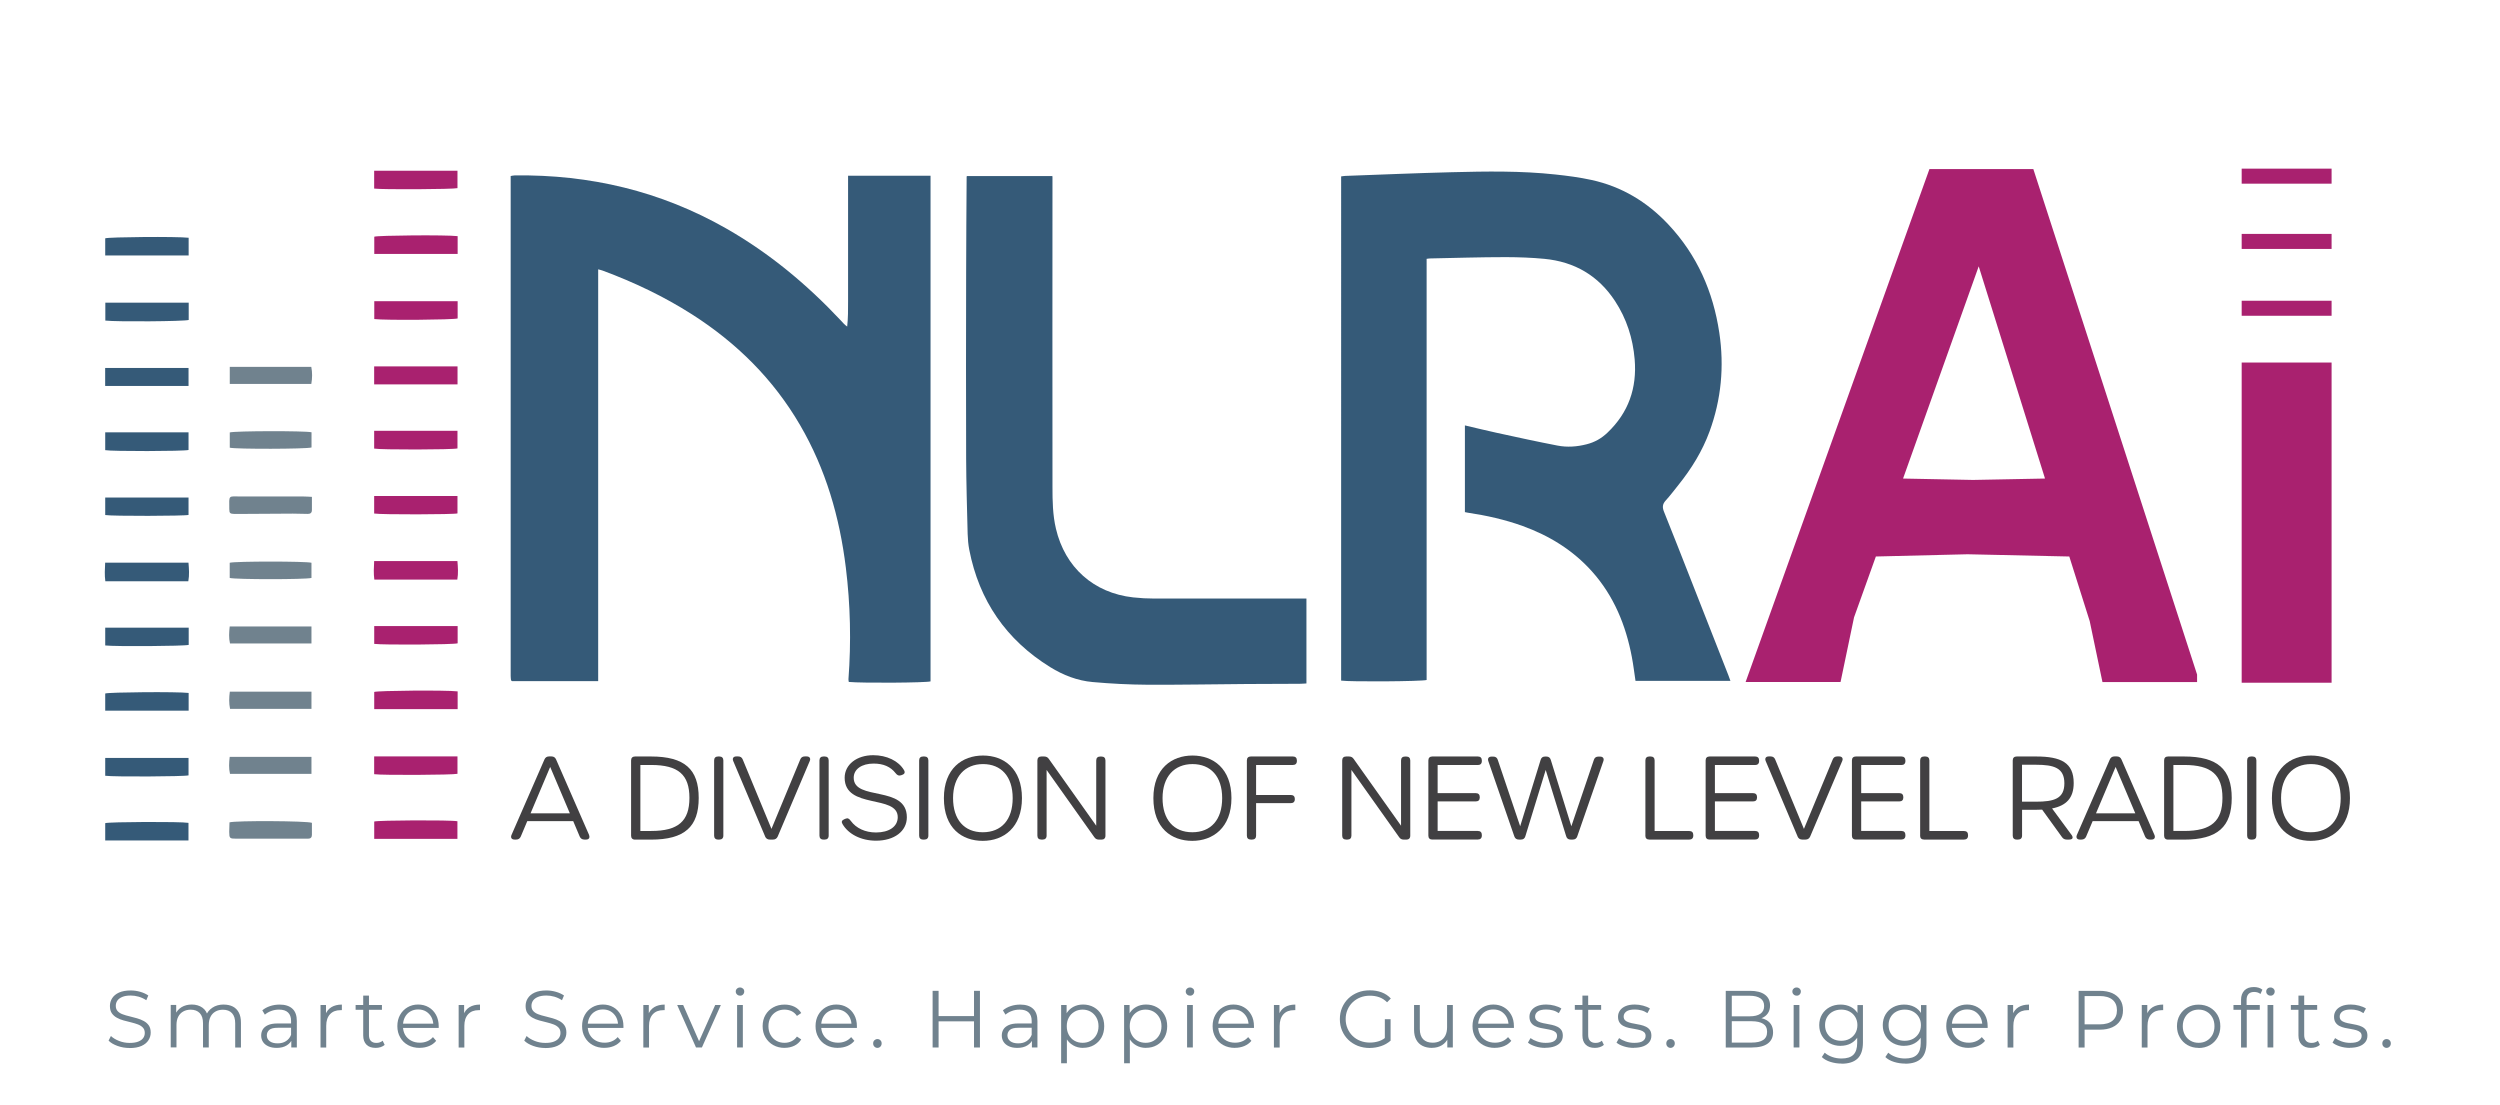 <?xml version="1.0" encoding="UTF-8"?>
<svg id="Layer_1" data-name="Layer 1" xmlns="http://www.w3.org/2000/svg" viewBox="0 0 447.4 197.67">
  <defs>
    <style>
      .cls-1 {
        stroke: #a9216f;
        stroke-miterlimit: 10;
        stroke-width: 2.3px;
      }

      .cls-1, .cls-2 {
        fill: #a9216f;
      }

      .cls-3 {
        fill: #70828e;
      }

      .cls-4 {
        fill: #414042;
      }

      .cls-5 {
        fill: #355a78;
      }
    </style>
  </defs>
  <path class="cls-2" d="M66.96,80.28v-3.19h14.91v3.16c-.9.24-13.77.26-14.91.03Z"/>
  <path class="cls-2" d="M81.84,103.73h-14.85c-.15-1.1-.09-2.17-.03-3.32h14.9c.09,1.09.18,2.19-.02,3.32Z"/>
  <path class="cls-2" d="M66.96,88.77h14.91v3.11c-.58.2-13.68.24-14.91.02v-3.13Z"/>
  <path class="cls-2" d="M66.97,150.12v-3.1c.69-.23,13.55-.3,14.89-.05v3.15h-14.89Z"/>
  <path class="cls-2" d="M81.9,112.04v3.09c-.83.24-13.23.31-14.93.1v-3.19h14.93Z"/>
  <path class="cls-2" d="M66.98,53.9h14.92v3.09c-.8.25-12.94.35-14.92.11v-3.2Z"/>
  <path class="cls-2" d="M66.96,138.56v-3.19h14.91v3.11c-.82.21-13.41.28-14.91.07Z"/>
  <path class="cls-2" d="M66.96,33.75v-3.19h14.91v3.11c-.81.21-13.38.28-14.91.08Z"/>
  <path class="cls-2" d="M81.9,123.74v3.17h-14.93v-3.08c.64-.24,12.83-.35,14.93-.1Z"/>
  <path class="cls-2" d="M66.96,65.57h14.92v3.22h-14.92v-3.22Z"/>
  <path class="cls-2" d="M81.9,42.27v3.17h-14.92v-3.08c.64-.24,12.82-.35,14.92-.1Z"/>
  <path class="cls-3" d="M55.74,126.86h-14.57c-.21-1.03-.18-2.02-.04-3.08h14.61v3.08Z"/>
  <path class="cls-3" d="M55.74,112.11v3.04h-14.58c-.23-.98-.17-1.97-.05-3.04h14.62Z"/>
  <path class="cls-3" d="M41.12,68.71v-3.05h14.59c.19,1,.19,1.99,0,3.05h-14.6Z"/>
  <path class="cls-3" d="M55.74,135.45v3.04h-14.58c-.23-.99-.18-1.98-.05-3.04h14.62Z"/>
  <path class="cls-3" d="M55.74,100.71v2.72c-1.08.29-13.59.29-14.63,0v-2.72c1.06-.28,13.58-.28,14.63,0Z"/>
  <path class="cls-3" d="M55.82,88.93c0,.88,0,1.61,0,2.34,0,.52-.29.71-.77.7-.88-.02-1.76-.05-2.64-.05-3.34.01-6.67.04-10.01.06-.15,0-.29.01-.44,0-.8-.04-.92-.12-.93-.88-.03-2.63-.19-2.24,2.08-2.25,3.7,0,7.41,0,11.11,0,.47,0,.93.04,1.6.07Z"/>
  <path class="cls-3" d="M55.75,77.36v2.72c-.97.29-13.47.32-14.63.04v-2.73c.94-.28,13.43-.31,14.63-.03Z"/>
  <path class="cls-3" d="M55.82,147.27c0,.68,0,1.41,0,2.14,0,.45-.23.68-.68.68-.26,0-.51,0-.77,0-4.03,0-8.07,0-12.1,0-1.16,0-1.24-.06-1.25-1.23,0-.58.03-1.15.05-1.69,1.18-.34,13.84-.27,14.74.08Z"/>
  <g>
    <path class="cls-5" d="M309.71,121.85h-17.02c-.22-1.43-.38-2.85-.65-4.25-1.08-5.72-3.22-10.96-7.16-15.36-3.41-3.8-7.62-6.38-12.39-8.11-3.19-1.15-6.47-1.88-9.82-2.38-.14-.02-.29-.05-.51-.1v-15.52c1.93.45,3.81.92,5.71,1.33,3.62.79,7.23,1.58,10.86,2.28,1.74.34,3.51.21,5.24-.24,1.42-.36,2.64-1.05,3.7-2.07,3.77-3.58,5.3-7.99,4.87-13.13-.32-3.76-1.44-7.26-3.51-10.42-2.99-4.55-7.23-7.04-12.66-7.56-4.58-.44-9.16-.3-13.74-.22-2.24.04-4.47.1-6.71.15-.17,0-.35.04-.61.07v75.37c-.84.26-13.66.35-15.3.11V31.57c.26-.03.51-.08.76-.09,6.34-.23,12.68-.5,19.03-.66,6.2-.16,12.4-.26,18.58.41,2.14.23,4.3.51,6.41.97,5.43,1.18,9.99,3.93,13.78,7.97,5.14,5.47,8.02,12.02,9.12,19.39.9,6.03.35,11.92-1.75,17.66-1.29,3.52-3.23,6.65-5.56,9.56-.76.94-1.48,1.92-2.3,2.81-.58.64-.6,1.22-.29,1.99,1.59,3.95,3.14,7.91,4.69,11.86,2.28,5.8,4.56,11.6,6.83,17.4.12.3.22.6.37,1.01Z"/>
    <path class="cls-5" d="M233.8,107.12v15.19c-.41.02-.79.06-1.18.06-3.19.02-6.38.02-9.57.04-5.91.04-11.81.16-17.72.13-3.26-.02-6.53-.19-9.78-.48-2.73-.24-5.28-1.23-7.62-2.68-7.87-4.88-12.7-11.89-14.47-20.99-.18-.93-.26-1.89-.29-2.84-.11-4.51-.25-9.02-.27-13.53-.04-11.01-.02-22.01,0-33.02,0-5.61.06-11.88.09-17.49,0-.18.04.3.06,0h15.21c.04.27.09-.24.09,0,0,18.3-.03,37.36,0,55.67,0,2.48.04,4.98.62,7.44,1.62,6.91,6.76,11.51,13.82,12.29,1.27.14,2.56.21,3.84.21,8.69.01,17.39,0,26.08,0h1.07Z"/>
    <path class="cls-5" d="M166.53,31.44v90.5c-.74.25-12.21.33-14.63.1-.02-.15-.07-.32-.06-.48.5-6.68.35-13.34-.47-19.99-1.11-9.01-3.58-17.59-8.18-25.48-4.78-8.22-11.35-14.72-19.33-19.82-5.03-3.21-10.39-5.76-15.97-7.83-.23-.09-.48-.14-.84-.24v73.69h-15.43s-.08-.07-.11-.09c-.02-.03-.06-.05-.06-.08-.03-.26-.06-.51-.06-.77,0-29.79,0-59.58,0-89.45.25-.04.48-.11.72-.11,13.45-.18,26.12,2.81,37.84,9.49,7.72,4.4,14.46,10.01,20.52,16.47.35.37.66.77,1.14,1.09.17-1.54.16-3.02.16-4.5,0-1.51,0-3.01,0-4.51v-17.98h14.76Z"/>
    <path class="cls-5" d="M33.77,112.32v3.09c-.83.23-13.23.31-14.94.1v-3.18h14.94Z"/>
    <path class="cls-5" d="M33.77,54.18v3.08c-.8.26-12.94.35-14.92.11v-3.2h14.92Z"/>
    <path class="cls-5" d="M33.76,124.01v3.17h-14.93v-3.07c.64-.24,12.83-.35,14.93-.1Z"/>
    <path class="cls-5" d="M33.76,42.55v3.17h-14.93v-3.07c.64-.24,12.82-.35,14.93-.1Z"/>
    <path class="cls-5" d="M33.73,100.7c.09,1.1.18,2.19-.03,3.32h-14.85c-.15-1.1-.09-2.17-.03-3.32h14.91Z"/>
    <path class="cls-5" d="M33.74,65.85v3.22h-14.92v-3.22h14.92Z"/>
    <path class="cls-5" d="M33.74,135.65v3.11c-.82.22-13.41.28-14.91.07v-3.19h14.91Z"/>
    <path class="cls-5" d="M33.74,89.05v3.1c-.58.2-13.68.24-14.91.02v-3.13h14.91Z"/>
    <path class="cls-5" d="M33.74,77.37v3.16c-.9.24-13.77.26-14.91.03v-3.19h14.91Z"/>
    <path class="cls-5" d="M33.73,147.26v3.15h-14.9v-3.1c.69-.24,13.55-.3,14.9-.05Z"/>
  </g>
  <g>
    <path class="cls-4" d="M105.41,149.42c.2.49-.01.83-.53.83h-.31c-.39,0-.67-.19-.83-.55l-1.16-2.75h-8.22l-1.16,2.75c-.15.36-.44.55-.83.55h-.28c-.53,0-.76-.34-.55-.83l5.89-13.5c.16-.37.44-.55.83-.55h.43c.39,0,.67.18.83.55l5.9,13.5h0ZM98.46,137.25l-3.51,8.3h7.03l-3.52-8.3Z"/>
    <path class="cls-4" d="M112.94,149.54v-13.45c0-.46.26-.71.71-.71h2.84c6.06,0,8.55,2.31,8.55,7.43s-2.49,7.45-8.55,7.45h-2.84c-.46,0-.71-.26-.71-.71ZM116.54,148.71c4.83,0,6.84-1.76,6.84-5.92s-2.01-5.89-6.85-5.89h-1.93v11.81h1.94Z"/>
    <path class="cls-4" d="M127.8,149.54v-13.45c0-.46.26-.71.71-.71h.23c.46,0,.71.26.71.71v13.45c0,.46-.26.71-.71.71h-.23c-.46,0-.71-.26-.71-.71Z"/>
    <path class="cls-4" d="M136.93,149.7l-5.71-13.5c-.2-.48.02-.83.55-.83h.33c.39,0,.67.17.82.55l5.14,12.42,5.15-12.42c.15-.38.42-.55.82-.55h.33c.53,0,.76.35.55.83l-5.73,13.5c-.16.36-.44.55-.83.55h-.6c-.39,0-.67-.19-.83-.55Z"/>
    <path class="cls-4" d="M146.65,149.54v-13.45c0-.46.26-.71.71-.71h.23c.46,0,.71.26.71.71v13.45c0,.46-.26.71-.71.71h-.23c-.46,0-.71-.26-.71-.71Z"/>
    <path class="cls-4" d="M156.78,150.45c-2.7,0-4.97-1.18-6.01-2.99-.24-.4-.12-.67.37-.87l.17-.07c.39-.16.63-.06.96.4.94,1.29,2.56,2.06,4.5,2.06,2.34,0,3.89-1.05,3.89-2.74,0-4.11-9.5-1.35-9.5-7.05,0-2.37,2.17-4.04,5.11-4.04,2.41,0,4.53,1.01,5.51,2.67.24.41.11.71-.34.86l-.22.07c-.37.11-.63.02-.95-.39-.89-1.14-2.17-1.71-3.93-1.71-2.11,0-3.56.99-3.56,2.54,0,4.23,9.51,1.26,9.51,7.07,0,2.51-2.26,4.19-5.5,4.19h0Z"/>
    <path class="cls-4" d="M164.49,149.54v-13.45c0-.46.26-.71.71-.71h.23c.46,0,.71.26.71.71v13.45c0,.46-.26.71-.71.71h-.23c-.46,0-.71-.26-.71-.71Z"/>
    <path class="cls-4" d="M168.92,142.83c0-5.3,3.3-7.62,7-7.62s6.97,2.32,6.97,7.62-3.31,7.65-7.01,7.65-6.96-2.24-6.96-7.65ZM175.88,148.94c3.33,0,5.35-2.23,5.35-6.11s-2.06-6.09-5.31-6.09-5.36,2.26-5.36,6.09,1.98,6.11,5.32,6.11h0Z"/>
    <path class="cls-4" d="M185.65,149.54v-13.45c0-.46.26-.71.71-.71h.48c.38,0,.66.13.87.45l8.47,11.94v-11.67c0-.46.26-.71.71-.71h.23c.46,0,.71.26.71.71v13.45c0,.46-.26.71-.71.71h-.42c-.38,0-.66-.13-.87-.45l-8.53-12.02v11.75c0,.46-.26.71-.71.71h-.23c-.46,0-.71-.25-.71-.71Z"/>
    <path class="cls-4" d="M206.41,142.83c0-5.3,3.3-7.62,7-7.62s6.97,2.32,6.97,7.62-3.31,7.65-7.01,7.65-6.96-2.24-6.96-7.65ZM213.37,148.94c3.33,0,5.35-2.23,5.35-6.11s-2.06-6.09-5.31-6.09-5.36,2.26-5.36,6.09,1.98,6.11,5.32,6.11h0Z"/>
    <path class="cls-4" d="M223.85,150.25c-.46,0-.71-.25-.71-.71v-13.45c0-.46.26-.71.71-.71h7.53c.46,0,.71.26.71.71v.1c0,.46-.26.71-.71.71h-6.59v5.37h6.22c.46,0,.71.26.71.69v.07c0,.45-.26.7-.71.7h-6.22v5.81c0,.46-.25.71-.71.71h-.23Z"/>
    <path class="cls-4" d="M240.2,149.54v-13.45c0-.46.26-.71.71-.71h.48c.38,0,.66.13.87.45l8.47,11.94v-11.67c0-.46.25-.71.71-.71h.23c.46,0,.71.26.71.71v13.45c0,.46-.26.71-.71.71h-.42c-.38,0-.66-.13-.87-.45l-8.53-12.02v11.75c0,.46-.25.71-.71.71h-.23c-.46,0-.71-.25-.71-.71Z"/>
    <path class="cls-4" d="M256.33,150.25c-.46,0-.71-.25-.71-.71v-13.45c0-.46.26-.71.71-.71h8.15c.46,0,.71.26.71.71v.11c0,.46-.26.71-.71.71h-7.2v5.03h6.83c.46,0,.71.26.71.71v.07c0,.46-.25.7-.71.7h-6.83v5.29h7.2c.46,0,.71.25.71.71v.11c0,.46-.26.71-.71.71h-8.15Z"/>
    <path class="cls-4" d="M271.82,150.25c-.41,0-.69-.19-.82-.58l-4.65-13.46c-.17-.48.07-.81.58-.81h.3c.41,0,.68.18.81.58l4.01,11.89,3.66-11.88c.12-.41.38-.6.8-.6h.22c.42,0,.68.2.8.6l3.68,11.88,4.03-11.89c.13-.4.4-.58.81-.58h.3c.51,0,.76.33.59.81l-4.67,13.46c-.13.4-.41.58-.82.58h-.37c-.42,0-.68-.2-.8-.6l-3.66-11.86-3.64,11.86c-.12.41-.38.6-.8.6h-.37,0Z"/>
    <path class="cls-4" d="M294.46,149.54v-13.45c0-.46.26-.71.71-.71h.23c.46,0,.71.26.71.71v12.63h6.21c.46,0,.71.25.71.71v.11c0,.46-.26.71-.71.71h-7.16c-.46,0-.71-.25-.71-.71Z"/>
    <path class="cls-4" d="M305.95,150.25c-.46,0-.71-.25-.71-.71v-13.45c0-.46.25-.71.71-.71h8.15c.46,0,.71.26.71.71v.11c0,.46-.26.71-.71.71h-7.2v5.03h6.83c.46,0,.71.26.71.71v.07c0,.46-.25.7-.71.7h-6.83v5.29h7.2c.46,0,.71.25.71.71v.11c0,.46-.26.71-.71.71h-8.15Z"/>
    <path class="cls-4" d="M321.7,149.7l-5.71-13.5c-.2-.48.02-.83.55-.83h.33c.39,0,.67.17.82.55l5.14,12.42,5.15-12.42c.15-.38.42-.55.82-.55h.33c.53,0,.76.35.55.83l-5.73,13.5c-.16.36-.44.55-.83.55h-.6c-.39,0-.67-.19-.83-.55Z"/>
    <path class="cls-4" d="M332.13,150.25c-.46,0-.71-.25-.71-.71v-13.45c0-.46.26-.71.71-.71h8.15c.46,0,.71.26.71.71v.11c0,.46-.26.71-.71.71h-7.2v5.03h6.83c.46,0,.71.26.71.71v.07c0,.46-.25.7-.71.7h-6.83v5.29h7.2c.46,0,.71.25.71.71v.11c0,.46-.26.71-.71.71h-8.15Z"/>
    <path class="cls-4" d="M343.63,149.54v-13.45c0-.46.26-.71.71-.71h.23c.46,0,.71.26.71.71v12.63h6.21c.46,0,.71.25.71.71v.11c0,.46-.26.71-.71.71h-7.16c-.46,0-.71-.25-.71-.71Z"/>
    <path class="cls-4" d="M370.71,149.38c.38.55.24.87-.45.87h-.4c-.38,0-.65-.15-.86-.46l-3.54-4.9c-.35.02-.72.03-1.1.03h-2.49v4.62c0,.46-.26.71-.71.71h-.25c-.46,0-.71-.26-.71-.71v-13.45c0-.46.26-.71.71-.71h3.47c4.46,0,6.73,1.11,6.73,4.75,0,2.7-1.34,4.05-3.87,4.55l3.46,4.7h0ZM369.44,140.18c0-2.76-1.85-3.32-5.09-3.32h-2.49v6.61h2.49c3.24,0,5.09-.53,5.09-3.29Z"/>
    <path class="cls-4" d="M385.02,150.25h-.31c-.39,0-.67-.19-.83-.55l-1.16-2.75h-8.22l-1.16,2.75c-.15.36-.44.55-.83.55h-.28c-.53,0-.76-.34-.55-.83l5.89-13.5c.16-.37.44-.55.83-.55h.43c.39,0,.67.18.83.55l5.9,13.5c.2.49-.01.83-.53.83ZM378.61,137.25l-3.51,8.3h7.03l-3.52-8.3Z"/>
    <path class="cls-4" d="M387.29,149.54v-13.45c0-.46.25-.71.71-.71h2.84c6.06,0,8.55,2.31,8.55,7.43s-2.49,7.45-8.55,7.45h-2.84c-.46,0-.71-.26-.71-.71ZM397.73,142.79c0-4.14-2.01-5.89-6.85-5.89h-1.93v11.81h1.94c4.83,0,6.84-1.76,6.84-5.92Z"/>
    <path class="cls-4" d="M402.15,149.54v-13.45c0-.46.25-.71.71-.71h.23c.46,0,.71.26.71.71v13.45c0,.46-.25.71-.71.71h-.23c-.46,0-.71-.26-.71-.71Z"/>
    <path class="cls-4" d="M406.58,142.83c0-5.3,3.3-7.62,7-7.62s6.97,2.32,6.97,7.62-3.31,7.65-7.01,7.65-6.96-2.24-6.96-7.65ZM418.89,142.83c0-3.8-2.06-6.09-5.31-6.09s-5.36,2.26-5.36,6.09,1.98,6.11,5.32,6.11,5.35-2.23,5.35-6.11Z"/>
  </g>
  <g>
    <path class="cls-3" d="M23.2,187.55c-.75,0-1.48-.12-2.17-.37s-1.22-.56-1.6-.95l.42-.83c.36.35.84.64,1.44.88.6.24,1.24.36,1.9.36s1.16-.08,1.56-.24c.4-.16.69-.37.88-.64s.28-.57.28-.9c0-.4-.11-.71-.34-.96-.23-.24-.52-.43-.89-.57-.37-.14-.77-.26-1.22-.37-.44-.11-.89-.22-1.33-.34-.44-.12-.85-.28-1.22-.49-.37-.2-.67-.47-.9-.8-.23-.33-.34-.77-.34-1.31,0-.5.13-.96.4-1.38s.67-.76,1.22-1.01,1.25-.38,2.11-.38c.57,0,1.13.08,1.69.24.56.16,1.04.38,1.45.66l-.36.85c-.43-.29-.9-.5-1.38-.64-.49-.14-.96-.2-1.41-.2-.61,0-1.11.08-1.51.25-.4.17-.69.38-.88.66-.19.28-.28.59-.28.93,0,.4.11.71.34.96.23.24.53.43.9.56.37.14.78.26,1.22.36.44.11.89.22,1.33.35.44.12.84.29,1.22.49.37.2.67.46.9.79.23.33.34.76.34,1.29,0,.49-.14.95-.41,1.37-.27.42-.68.76-1.24,1.01s-1.27.38-2.14.38Z"/>
    <path class="cls-3" d="M40.05,179.78c.62,0,1.16.12,1.62.35.46.24.82.6,1.07,1.08.26.48.38,1.09.38,1.83v4.42h-1.03v-4.32c0-.8-.19-1.41-.57-1.82s-.92-.62-1.62-.62c-.52,0-.97.11-1.35.33-.38.22-.68.53-.88.94-.21.41-.31.91-.31,1.48v4h-1.03v-4.32c0-.8-.19-1.41-.58-1.82s-.93-.62-1.62-.62c-.51,0-.96.11-1.35.33-.39.22-.68.53-.89.94-.21.41-.31.91-.31,1.48v4h-1.03v-7.6h.98v2.06l-.16-.36c.23-.55.61-.98,1.12-1.3.52-.31,1.13-.47,1.83-.47.74,0,1.38.19,1.9.56.52.37.86.93,1.01,1.67l-.41-.16c.22-.62.62-1.12,1.18-1.5s1.24-.57,2.04-.57Z"/>
    <path class="cls-3" d="M49.51,187.53c-.57,0-1.06-.09-1.48-.28-.42-.19-.74-.45-.96-.78-.22-.33-.33-.72-.33-1.15,0-.4.09-.76.28-1.08s.5-.58.93-.78,1.01-.3,1.73-.3h2.62v.77h-2.59c-.73,0-1.24.13-1.53.39-.28.26-.43.58-.43.97,0,.43.17.78.51,1.04s.81.39,1.42.39,1.08-.13,1.5-.4c.42-.27.73-.65.92-1.15l.23.71c-.19.5-.53.9-1.01,1.2-.48.3-1.08.45-1.8.45ZM52.13,187.46v-1.68l-.04-.28v-2.81c0-.65-.18-1.14-.54-1.49-.36-.35-.9-.52-1.62-.52-.49,0-.96.08-1.4.25-.44.16-.82.38-1.13.65l-.46-.77c.39-.33.85-.58,1.39-.76.54-.18,1.11-.27,1.71-.27.98,0,1.75.24,2.28.73.54.49.8,1.23.8,2.22v4.72h-.98Z"/>
    <path class="cls-3" d="M57.36,187.46v-7.6h.98v2.07l-.1-.36c.21-.58.57-1.02,1.07-1.33.5-.3,1.12-.46,1.87-.46v1s-.08,0-.12,0c-.04,0-.08,0-.12,0-.8,0-1.43.24-1.88.73-.45.49-.68,1.18-.68,2.08v3.88h-1.03Z"/>
    <path class="cls-3" d="M63.64,180.71v-.85h4.71v.85h-4.71ZM67.23,187.53c-.71,0-1.27-.19-1.65-.58s-.58-.93-.58-1.64v-7.14h1.03v7.08c0,.44.11.79.34,1.03.23.24.55.36.98.36.45,0,.83-.13,1.13-.39l.36.74c-.2.18-.45.32-.73.41-.29.09-.58.13-.88.13Z"/>
    <path class="cls-3" d="M75.11,187.53c-.79,0-1.49-.17-2.09-.5-.6-.33-1.07-.79-1.4-1.38-.34-.58-.51-1.25-.51-2.01s.16-1.42.48-2c.32-.58.77-1.04,1.33-1.37s1.2-.5,1.9-.5,1.35.16,1.9.49c.56.32.99.78,1.31,1.36.32.58.48,1.26.48,2.02,0,.05,0,.1,0,.15,0,.05,0,.11,0,.17h-6.62v-.77h6.07l-.41.3c0-.55-.12-1.04-.35-1.47-.24-.43-.56-.76-.96-1.01-.41-.24-.87-.36-1.4-.36s-.99.12-1.4.36c-.42.24-.74.58-.97,1.01-.23.43-.35.93-.35,1.49v.16c0,.58.13,1.09.38,1.53.26.44.61.78,1.07,1.03.46.25.98.37,1.57.37.46,0,.9-.08,1.3-.25.4-.16.75-.42,1.04-.75l.58.67c-.34.41-.76.71-1.27.93-.51.21-1.06.32-1.67.32Z"/>
    <path class="cls-3" d="M82.08,187.46v-7.6h.98v2.07l-.1-.36c.21-.58.57-1.02,1.07-1.33.5-.3,1.12-.46,1.87-.46v1s-.08,0-.12,0c-.04,0-.08,0-.12,0-.8,0-1.43.24-1.88.73-.45.49-.68,1.18-.68,2.08v3.88h-1.03Z"/>
    <path class="cls-3" d="M97.59,187.55c-.75,0-1.48-.12-2.17-.37s-1.22-.56-1.6-.95l.42-.83c.36.35.84.64,1.44.88.6.24,1.24.36,1.9.36s1.16-.08,1.56-.24c.4-.16.69-.37.88-.64s.28-.57.28-.9c0-.4-.11-.71-.34-.96-.23-.24-.52-.43-.89-.57-.37-.14-.77-.26-1.22-.37-.44-.11-.89-.22-1.33-.34-.44-.12-.85-.28-1.22-.49-.37-.2-.67-.47-.9-.8-.23-.33-.34-.77-.34-1.31,0-.5.13-.96.4-1.38s.67-.76,1.22-1.01,1.25-.38,2.11-.38c.57,0,1.13.08,1.69.24.56.16,1.04.38,1.45.66l-.36.85c-.43-.29-.9-.5-1.38-.64-.49-.14-.96-.2-1.41-.2-.61,0-1.11.08-1.51.25-.4.17-.69.38-.88.66-.19.28-.28.59-.28.93,0,.4.11.71.34.96.23.24.53.43.9.56.37.14.78.26,1.22.36.44.11.89.22,1.33.35.44.12.84.29,1.22.49.37.2.67.46.9.79.23.33.34.76.34,1.29,0,.49-.14.95-.41,1.37-.27.42-.68.76-1.24,1.01s-1.27.38-2.14.38Z"/>
    <path class="cls-3" d="M108.17,187.53c-.79,0-1.49-.17-2.09-.5-.6-.33-1.07-.79-1.4-1.38-.34-.58-.51-1.25-.51-2.01s.16-1.42.48-2c.32-.58.77-1.04,1.33-1.37s1.2-.5,1.9-.5,1.35.16,1.9.49c.56.32.99.78,1.31,1.36.32.58.48,1.26.48,2.02,0,.05,0,.1,0,.15,0,.05,0,.11,0,.17h-6.62v-.77h6.07l-.41.3c0-.55-.12-1.04-.35-1.47-.24-.43-.56-.76-.96-1.01-.41-.24-.87-.36-1.4-.36s-.99.12-1.4.36c-.42.24-.74.58-.97,1.01-.23.43-.35.93-.35,1.49v.16c0,.58.13,1.09.38,1.53.26.44.61.78,1.07,1.03.46.25.98.37,1.57.37.46,0,.9-.08,1.3-.25.4-.16.75-.42,1.04-.75l.58.67c-.34.41-.76.71-1.27.93-.51.21-1.06.32-1.67.32Z"/>
    <path class="cls-3" d="M115.13,187.46v-7.6h.98v2.07l-.1-.36c.21-.58.57-1.02,1.07-1.33.5-.3,1.12-.46,1.87-.46v1s-.08,0-.12,0c-.04,0-.08,0-.12,0-.8,0-1.43.24-1.88.73-.45.49-.68,1.18-.68,2.08v3.88h-1.03Z"/>
    <path class="cls-3" d="M124.56,187.46l-3.37-7.6h1.07l3.1,7.05h-.51l3.14-7.05h1.01l-3.39,7.6h-1.06Z"/>
    <path class="cls-3" d="M132.43,178.18c-.21,0-.39-.07-.54-.22-.15-.14-.22-.32-.22-.52s.07-.37.22-.51.32-.21.54-.21.39.07.54.2c.15.14.22.3.22.51s-.07.39-.21.54c-.14.15-.32.22-.54.22ZM131.91,187.46v-7.6h1.03v7.6h-1.03Z"/>
    <path class="cls-3" d="M140.41,187.53c-.75,0-1.43-.17-2.02-.5-.59-.33-1.06-.79-1.4-1.38-.34-.58-.51-1.25-.51-2.01s.17-1.43.51-2.01c.34-.58.8-1.03,1.4-1.36.59-.33,1.27-.49,2.02-.49.65,0,1.23.13,1.75.38s.93.63,1.23,1.13l-.77.52c-.26-.39-.58-.67-.97-.86-.39-.18-.81-.27-1.26-.27-.54,0-1.03.12-1.46.37s-.78.59-1.03,1.04c-.25.44-.38.97-.38,1.56s.13,1.12.38,1.56c.25.44.59.79,1.03,1.04.43.25.92.37,1.46.37.45,0,.87-.09,1.26-.28s.71-.46.97-.84l.77.52c-.3.49-.71.87-1.23,1.12s-1.11.38-1.75.38Z"/>
    <path class="cls-3" d="M149.95,187.53c-.79,0-1.49-.17-2.09-.5-.6-.33-1.07-.79-1.4-1.38-.34-.58-.51-1.25-.51-2.01s.16-1.42.48-2c.32-.58.77-1.04,1.33-1.37s1.2-.5,1.9-.5,1.35.16,1.9.49c.56.32.99.78,1.31,1.36.32.58.48,1.26.48,2.02,0,.05,0,.1,0,.15,0,.05,0,.11,0,.17h-6.62v-.77h6.07l-.41.3c0-.55-.12-1.04-.35-1.47-.24-.43-.56-.76-.96-1.01-.41-.24-.87-.36-1.4-.36s-.99.12-1.4.36c-.42.24-.74.58-.97,1.01-.23.43-.35.93-.35,1.49v.16c0,.58.13,1.09.38,1.53.26.44.61.78,1.07,1.03.46.25.98.37,1.57.37.46,0,.9-.08,1.3-.25.4-.16.75-.42,1.04-.75l.58.67c-.34.41-.76.71-1.27.93-.51.21-1.06.32-1.67.32Z"/>
    <path class="cls-3" d="M157.02,187.53c-.21,0-.39-.08-.54-.23-.15-.15-.22-.34-.22-.57s.07-.42.22-.56c.15-.14.33-.22.54-.22s.39.07.54.22c.15.14.22.33.22.56s-.08.41-.22.57c-.15.15-.33.23-.54.23Z"/>
    <path class="cls-3" d="M167.97,187.46h-1.07v-10.14h1.07v10.14ZM174.42,182.78h-6.56v-.94h6.56v.94ZM174.31,177.32h1.06v10.14h-1.06v-10.14Z"/>
    <path class="cls-3" d="M182.05,187.53c-.57,0-1.06-.09-1.48-.28-.42-.19-.74-.45-.96-.78-.22-.33-.33-.72-.33-1.15,0-.4.09-.76.28-1.08s.5-.58.93-.78,1.01-.3,1.73-.3h2.62v.77h-2.59c-.73,0-1.24.13-1.53.39-.28.26-.43.58-.43.97,0,.43.17.78.51,1.04s.81.39,1.42.39,1.08-.13,1.5-.4c.42-.27.73-.65.92-1.15l.23.71c-.19.5-.53.9-1.01,1.2-.48.3-1.08.45-1.8.45ZM184.67,187.46v-1.68l-.04-.28v-2.81c0-.65-.18-1.14-.54-1.49-.36-.35-.9-.52-1.62-.52-.49,0-.96.08-1.4.25-.44.16-.82.38-1.13.65l-.46-.77c.39-.33.85-.58,1.39-.76.54-.18,1.11-.27,1.71-.27.98,0,1.75.24,2.28.73.54.49.8,1.23.8,2.22v4.72h-.98Z"/>
    <path class="cls-3" d="M189.9,190.27v-10.41h.98v2.29l-.1,1.52.15,1.54v5.07h-1.03ZM193.82,187.53c-.66,0-1.25-.15-1.78-.46-.53-.3-.95-.74-1.27-1.32-.31-.57-.47-1.28-.47-2.11s.15-1.53.46-2.11c.31-.57.73-1.01,1.26-1.31.53-.3,1.13-.45,1.8-.45.72,0,1.37.16,1.95.49.57.32,1.03.78,1.35,1.36.33.58.49,1.26.49,2.02s-.16,1.45-.49,2.03c-.33.58-.78,1.03-1.35,1.36-.57.33-1.22.49-1.95.49ZM193.75,186.62c.54,0,1.02-.12,1.45-.37.42-.25.76-.59,1.01-1.04.25-.45.38-.97.38-1.56s-.13-1.11-.38-1.55c-.25-.44-.59-.79-1.01-1.04-.43-.25-.91-.38-1.45-.38s-1.03.12-1.46.38c-.43.25-.77.6-1.01,1.04-.25.44-.37.96-.37,1.55s.12,1.11.37,1.56c.25.45.58.8,1.01,1.04.43.25.92.37,1.46.37Z"/>
    <path class="cls-3" d="M201.17,190.27v-10.41h.98v2.29l-.1,1.52.15,1.54v5.07h-1.03ZM205.09,187.53c-.66,0-1.25-.15-1.78-.46-.53-.3-.95-.74-1.27-1.32-.31-.57-.47-1.28-.47-2.11s.15-1.53.46-2.11c.31-.57.73-1.01,1.26-1.31.53-.3,1.13-.45,1.8-.45.72,0,1.37.16,1.95.49.57.32,1.03.78,1.35,1.36.33.58.49,1.26.49,2.02s-.16,1.45-.49,2.03c-.33.58-.78,1.03-1.35,1.36-.57.33-1.22.49-1.95.49ZM205.02,186.62c.54,0,1.02-.12,1.45-.37.42-.25.76-.59,1.01-1.04.25-.45.38-.97.38-1.56s-.13-1.11-.38-1.55c-.25-.44-.59-.79-1.01-1.04-.43-.25-.91-.38-1.45-.38s-1.03.12-1.46.38c-.43.25-.77.6-1.01,1.04-.25.44-.37.96-.37,1.55s.12,1.11.37,1.56c.25.45.58.8,1.01,1.04.43.25.92.37,1.46.37Z"/>
    <path class="cls-3" d="M212.96,178.18c-.21,0-.39-.07-.54-.22-.15-.14-.22-.32-.22-.52s.07-.37.22-.51.32-.21.54-.21.39.07.54.2c.15.14.22.3.22.51s-.07.39-.21.54c-.14.15-.32.22-.54.22ZM212.44,187.46v-7.6h1.03v7.6h-1.03Z"/>
    <path class="cls-3" d="M221.01,187.53c-.79,0-1.49-.17-2.09-.5-.6-.33-1.07-.79-1.4-1.38-.34-.58-.51-1.25-.51-2.01s.16-1.42.48-2c.32-.58.77-1.04,1.33-1.37.56-.33,1.2-.5,1.9-.5s1.35.16,1.9.49c.56.32.99.78,1.31,1.36.32.58.48,1.26.48,2.02,0,.05,0,.1,0,.15,0,.05,0,.11,0,.17h-6.62v-.77h6.07l-.41.3c0-.55-.12-1.04-.35-1.47-.24-.43-.56-.76-.96-1.01s-.87-.36-1.41-.36-.99.12-1.4.36c-.42.24-.74.58-.97,1.01s-.35.93-.35,1.49v.16c0,.58.13,1.09.38,1.53.26.44.61.78,1.07,1.03.46.25.98.37,1.57.37.46,0,.9-.08,1.3-.25.4-.16.75-.42,1.04-.75l.58.67c-.34.41-.76.71-1.27.93-.51.21-1.07.32-1.67.32Z"/>
    <path class="cls-3" d="M227.98,187.46v-7.6h.99v2.07l-.1-.36c.21-.58.57-1.02,1.07-1.33.5-.3,1.12-.46,1.87-.46v1s-.08,0-.12,0c-.04,0-.08,0-.12,0-.8,0-1.43.24-1.88.73-.45.49-.68,1.18-.68,2.08v3.88h-1.03Z"/>
    <path class="cls-3" d="M245.14,187.55c-.77,0-1.48-.13-2.14-.38-.65-.26-1.22-.62-1.7-1.08-.48-.46-.85-1.01-1.12-1.64s-.4-1.31-.4-2.06.13-1.43.4-2.06.64-1.17,1.12-1.64c.48-.46,1.05-.82,1.7-1.08.65-.26,1.36-.38,2.14-.38s1.48.12,2.12.36c.64.24,1.19.61,1.64,1.1l-.67.68c-.42-.42-.89-.73-1.41-.91-.51-.18-1.06-.27-1.65-.27-.63,0-1.21.1-1.73.31-.53.21-.98.5-1.38.88-.39.38-.7.83-.91,1.33-.22.51-.33,1.06-.33,1.67s.11,1.15.33,1.67c.22.51.52.96.91,1.34.39.38.85.68,1.38.88.53.21,1.1.31,1.72.31.58,0,1.13-.09,1.64-.26s.99-.47,1.43-.88l.61.81c-.48.42-1.05.75-1.69.96-.65.22-1.32.33-2.03.33ZM247.83,186.13v-3.74h1.03v3.87l-1.03-.13Z"/>
    <path class="cls-3" d="M256.27,187.53c-.65,0-1.21-.12-1.69-.36-.48-.24-.86-.6-1.12-1.09-.27-.48-.4-1.09-.4-1.81v-4.42h1.03v4.3c0,.81.2,1.42.6,1.83.4.41.96.62,1.69.62.53,0,.99-.11,1.38-.33.39-.22.69-.53.9-.95.21-.42.31-.91.31-1.49v-3.98h1.03v7.6h-.99v-2.09l.16.38c-.24.56-.62,1-1.12,1.31-.51.31-1.1.47-1.77.47Z"/>
    <path class="cls-3" d="M267.53,187.53c-.79,0-1.49-.17-2.09-.5-.6-.33-1.07-.79-1.41-1.38-.34-.58-.51-1.25-.51-2.01s.16-1.42.49-2c.32-.58.77-1.04,1.33-1.37.56-.33,1.2-.5,1.9-.5s1.35.16,1.9.49c.56.32.99.78,1.31,1.36.32.58.48,1.26.48,2.02,0,.05,0,.1,0,.15s0,.11,0,.17h-6.62v-.77h6.07l-.41.3c0-.55-.12-1.04-.35-1.47-.24-.43-.56-.76-.96-1.01-.41-.24-.87-.36-1.41-.36s-.99.12-1.41.36-.74.58-.97,1.01c-.23.43-.35.93-.35,1.49v.16c0,.58.13,1.09.38,1.53.26.44.61.78,1.07,1.03.46.25.98.37,1.57.37.46,0,.9-.08,1.3-.25s.75-.42,1.04-.75l.58.67c-.34.41-.76.71-1.27.93-.51.21-1.06.32-1.67.32Z"/>
    <path class="cls-3" d="M276.54,187.53c-.63,0-1.22-.09-1.78-.27-.56-.18-1-.4-1.32-.67l.46-.81c.31.23.71.43,1.19.6.48.17.99.25,1.52.25.72,0,1.25-.11,1.56-.34.32-.23.48-.53.48-.91,0-.28-.09-.5-.27-.66s-.41-.28-.7-.36c-.29-.08-.61-.15-.97-.21-.36-.06-.71-.12-1.07-.2s-.67-.19-.96-.34c-.29-.15-.52-.35-.7-.62s-.27-.61-.27-1.04.12-.79.35-1.12c.23-.33.57-.59,1.02-.78.45-.19,1-.28,1.64-.28.49,0,.99.07,1.48.2.49.13.9.3,1.22.51l-.45.83c-.34-.23-.7-.4-1.09-.5-.39-.1-.77-.15-1.16-.15-.69,0-1.19.12-1.51.35-.32.24-.49.54-.49.91,0,.29.09.52.27.68.18.17.42.29.71.38.29.09.62.17.97.22.35.06.7.13,1.06.21s.68.19.97.33c.29.14.53.34.71.59s.27.59.27,1.01c0,.44-.12.83-.37,1.15-.25.32-.6.57-1.07.75-.47.18-1.04.27-1.7.27Z"/>
    <path class="cls-3" d="M281.83,180.71v-.85h4.71v.85h-4.71ZM285.42,187.53c-.71,0-1.26-.19-1.65-.58-.39-.39-.58-.93-.58-1.64v-7.14h1.03v7.08c0,.44.11.79.34,1.03s.55.36.98.36c.45,0,.83-.13,1.13-.39l.36.74c-.2.18-.45.32-.73.41-.29.09-.58.13-.88.13Z"/>
    <path class="cls-3" d="M292.39,187.53c-.63,0-1.22-.09-1.78-.27-.56-.18-1-.4-1.32-.67l.46-.81c.31.23.71.43,1.19.6.48.17.99.25,1.52.25.72,0,1.25-.11,1.56-.34.32-.23.48-.53.48-.91,0-.28-.09-.5-.27-.66s-.41-.28-.7-.36c-.29-.08-.61-.15-.97-.21-.36-.06-.71-.12-1.07-.2s-.67-.19-.96-.34c-.29-.15-.52-.35-.7-.62s-.27-.61-.27-1.04.12-.79.35-1.12c.23-.33.57-.59,1.02-.78.45-.19,1-.28,1.64-.28.49,0,.99.07,1.48.2.49.13.9.3,1.22.51l-.45.83c-.34-.23-.7-.4-1.09-.5-.39-.1-.77-.15-1.16-.15-.69,0-1.19.12-1.51.35-.32.24-.49.54-.49.91,0,.29.09.52.27.68.18.17.42.29.71.38.29.09.62.17.97.22.35.06.7.13,1.06.21s.68.19.97.33c.29.14.53.34.71.59s.27.59.27,1.01c0,.44-.12.83-.37,1.15-.25.32-.6.57-1.07.75-.47.18-1.04.27-1.7.27Z"/>
    <path class="cls-3" d="M298.96,187.53c-.21,0-.39-.08-.54-.23s-.22-.34-.22-.57.08-.42.22-.56.33-.22.54-.22.39.07.54.22c.15.14.22.33.22.56s-.07.41-.22.57c-.15.15-.33.23-.54.23Z"/>
    <path class="cls-3" d="M308.84,187.46v-10.14h4.37c1.13,0,2.01.23,2.63.68s.93,1.1.93,1.93c0,.55-.13,1.01-.38,1.39-.26.38-.6.66-1.04.85-.44.19-.92.29-1.44.29l.25-.35c.65,0,1.2.1,1.67.3.47.2.83.49,1.09.88.26.39.39.88.39,1.46,0,.86-.32,1.53-.95,2-.63.47-1.59.71-2.86.71h-4.66ZM309.91,186.58h3.58c.89,0,1.57-.15,2.04-.46.47-.3.71-.79.71-1.46s-.24-1.14-.71-1.44c-.47-.3-1.15-.46-2.04-.46h-3.69v-.88h3.35c.81,0,1.44-.15,1.89-.46.45-.31.67-.77.67-1.38s-.22-1.08-.67-1.38c-.45-.3-1.08-.46-1.89-.46h-3.23v8.37Z"/>
    <path class="cls-3" d="M321.52,178.18c-.21,0-.39-.07-.54-.22-.15-.14-.22-.32-.22-.52s.07-.37.22-.51c.14-.14.32-.21.54-.21s.39.07.54.2c.14.14.22.3.22.51s-.07.39-.21.54c-.14.15-.32.22-.54.22ZM320.99,187.46v-7.6h1.03v7.6h-1.03Z"/>
    <path class="cls-3" d="M329.4,187.17c-.72,0-1.38-.16-1.96-.47-.58-.31-1.04-.75-1.37-1.31-.33-.56-.5-1.2-.5-1.93s.17-1.36.5-1.92c.33-.55.79-.99,1.37-1.3.58-.31,1.23-.46,1.96-.46.68,0,1.28.14,1.83.42.54.28.97.7,1.29,1.25.32.55.48,1.22.48,2.01s-.16,1.46-.48,2.01c-.32.55-.75.97-1.29,1.26-.54.29-1.15.43-1.83.43ZM329.58,190.34c-.7,0-1.36-.1-2-.3-.64-.2-1.15-.49-1.55-.87l.52-.78c.36.32.8.57,1.33.76s1.08.28,1.67.28c.97,0,1.67-.22,2.13-.67.45-.45.68-1.15.68-2.09v-1.9l.15-1.3-.1-1.3v-2.3h.98v6.68c0,1.31-.32,2.28-.96,2.89s-1.59.92-2.85.92ZM329.5,186.26c.56,0,1.06-.12,1.49-.35.43-.24.78-.57,1.03-.99s.38-.91.38-1.46-.13-1.03-.38-1.45-.59-.74-1.03-.98-.93-.35-1.49-.35-1.05.12-1.49.35-.78.56-1.03.98c-.25.42-.37.9-.37,1.45s.12,1.04.37,1.46c.25.42.59.75,1.03.99.44.24.93.35,1.49.35Z"/>
    <path class="cls-3" d="M340.77,187.17c-.72,0-1.38-.16-1.96-.47-.58-.31-1.04-.75-1.37-1.31-.33-.56-.5-1.2-.5-1.93s.17-1.36.5-1.92c.33-.55.79-.99,1.37-1.3.58-.31,1.23-.46,1.96-.46.68,0,1.28.14,1.83.42.54.28.97.7,1.29,1.25.32.55.48,1.22.48,2.01s-.16,1.46-.48,2.01c-.32.55-.75.97-1.29,1.26-.54.29-1.15.43-1.83.43ZM340.95,190.34c-.7,0-1.36-.1-2-.3-.64-.2-1.15-.49-1.55-.87l.52-.78c.36.32.8.57,1.33.76s1.08.28,1.67.28c.97,0,1.67-.22,2.13-.67.45-.45.68-1.15.68-2.09v-1.9l.15-1.3-.1-1.3v-2.3h.98v6.68c0,1.31-.32,2.28-.96,2.89s-1.59.92-2.85.92ZM340.87,186.26c.56,0,1.06-.12,1.49-.35.43-.24.78-.57,1.03-.99s.38-.91.38-1.46-.13-1.03-.38-1.45-.59-.74-1.03-.98-.93-.35-1.49-.35-1.05.12-1.49.35-.78.56-1.03.98c-.25.42-.37.9-.37,1.45s.12,1.04.37,1.46c.25.42.59.75,1.03.99.44.24.93.35,1.49.35Z"/>
    <path class="cls-3" d="M352.31,187.53c-.79,0-1.49-.17-2.09-.5-.6-.33-1.07-.79-1.41-1.38-.34-.58-.51-1.25-.51-2.01s.16-1.42.49-2c.32-.58.77-1.04,1.33-1.37.56-.33,1.2-.5,1.9-.5s1.35.16,1.9.49c.56.32.99.78,1.31,1.36.32.58.48,1.26.48,2.02,0,.05,0,.1,0,.15s0,.11,0,.17h-6.62v-.77h6.07l-.41.3c0-.55-.12-1.04-.35-1.47-.24-.43-.56-.76-.96-1.01-.41-.24-.87-.36-1.41-.36s-.99.12-1.41.36-.74.58-.97,1.01c-.23.43-.35.93-.35,1.49v.16c0,.58.13,1.09.38,1.53.26.44.61.78,1.07,1.03.46.25.98.37,1.57.37.46,0,.9-.08,1.3-.25s.75-.42,1.04-.75l.58.67c-.34.41-.76.71-1.27.93-.51.21-1.06.32-1.67.32Z"/>
    <path class="cls-3" d="M359.28,187.46v-7.6h.99v2.07l-.1-.36c.21-.58.57-1.02,1.07-1.33.5-.3,1.12-.46,1.87-.46v1s-.08,0-.12,0c-.04,0-.08,0-.12,0-.8,0-1.43.24-1.88.73-.45.49-.68,1.18-.68,2.08v3.88h-1.03Z"/>
    <path class="cls-3" d="M371.99,187.46v-10.14h3.79c.86,0,1.6.14,2.22.41.62.28,1.09.67,1.43,1.19s.5,1.14.5,1.88-.17,1.33-.5,1.85c-.33.52-.81.92-1.43,1.2s-1.36.42-2.22.42h-3.2l.48-.51v3.71h-1.07ZM373.06,183.84l-.48-.52h3.17c1.01,0,1.78-.22,2.31-.66s.79-1.06.79-1.86-.26-1.44-.79-1.88c-.53-.44-1.3-.67-2.31-.67h-3.17l.48-.51v6.1Z"/>
    <path class="cls-3" d="M383.29,187.46v-7.6h.99v2.07l-.1-.36c.21-.58.57-1.02,1.07-1.33.5-.3,1.12-.46,1.87-.46v1s-.08,0-.12,0c-.04,0-.08,0-.12,0-.8,0-1.43.24-1.88.73-.45.49-.68,1.18-.68,2.08v3.88h-1.03Z"/>
    <path class="cls-3" d="M393.46,187.53c-.74,0-1.4-.17-1.98-.5-.58-.33-1.04-.79-1.38-1.38s-.51-1.25-.51-2,.17-1.43.51-2.01c.34-.58.8-1.03,1.38-1.36.58-.33,1.24-.49,1.98-.49s1.42.17,2.01.5c.58.33,1.04.79,1.38,1.36.33.57.5,1.24.5,2.01s-.17,1.42-.5,2.01c-.33.58-.79,1.04-1.38,1.38-.59.33-1.25.5-2,.5ZM393.46,186.62c.55,0,1.04-.12,1.46-.37.42-.25.76-.59,1.01-1.04.25-.45.37-.97.37-1.56s-.12-1.12-.37-1.56c-.25-.44-.58-.79-1.01-1.04s-.91-.37-1.45-.37-1.02.12-1.45.37-.76.59-1.01,1.04c-.25.44-.38.97-.38,1.56s.13,1.11.38,1.56c.25.45.59.8,1.01,1.04.42.25.9.37,1.44.37Z"/>
    <path class="cls-3" d="M399.7,180.71v-.85h4.71v.85h-4.71ZM401.06,187.46v-8.56c0-.68.2-1.22.59-1.64.4-.42.97-.62,1.71-.62.29,0,.57.04.84.12.27.08.5.2.68.36l-.35.77c-.14-.12-.31-.22-.51-.28s-.4-.09-.62-.09c-.43,0-.77.12-1,.36-.23.24-.35.6-.35,1.07v1.16l.03.48v6.88h-1.03ZM406.32,178.18c-.21,0-.39-.07-.54-.22-.15-.14-.22-.32-.22-.52s.07-.37.22-.51c.14-.14.32-.21.54-.21s.39.07.54.2c.14.14.22.3.22.51s-.07.39-.21.54c-.14.15-.32.22-.54.22ZM405.8,187.46v-7.6h1.03v7.6h-1.03Z"/>
    <path class="cls-3" d="M409.97,180.71v-.85h4.71v.85h-4.71ZM413.56,187.53c-.71,0-1.26-.19-1.65-.58-.39-.39-.58-.93-.58-1.64v-7.14h1.03v7.08c0,.44.11.79.34,1.03s.55.36.98.36c.45,0,.83-.13,1.13-.39l.36.74c-.2.18-.45.32-.73.41-.29.09-.58.13-.88.13Z"/>
    <path class="cls-3" d="M420.53,187.53c-.63,0-1.22-.09-1.78-.27-.56-.18-1-.4-1.32-.67l.46-.81c.31.23.71.43,1.19.6.48.17.99.25,1.52.25.72,0,1.25-.11,1.56-.34.32-.23.48-.53.48-.91,0-.28-.09-.5-.27-.66s-.41-.28-.7-.36c-.29-.08-.61-.15-.97-.21-.36-.06-.71-.12-1.07-.2s-.67-.19-.96-.34c-.29-.15-.52-.35-.7-.62s-.27-.61-.27-1.04.12-.79.35-1.12c.23-.33.57-.59,1.02-.78.45-.19,1-.28,1.64-.28.49,0,.99.07,1.48.2.49.13.9.3,1.22.51l-.45.83c-.34-.23-.7-.4-1.09-.5-.39-.1-.77-.15-1.16-.15-.69,0-1.19.12-1.51.35-.32.24-.49.54-.49.91,0,.29.09.52.27.68.18.17.42.29.71.38.29.09.62.17.97.22.35.06.7.13,1.06.21s.68.19.97.33c.29.14.53.34.71.59s.27.59.27,1.01c0,.44-.12.83-.37,1.15-.25.32-.6.57-1.07.75-.47.18-1.04.27-1.7.27Z"/>
    <path class="cls-3" d="M427.1,187.53c-.21,0-.39-.08-.54-.23s-.22-.34-.22-.57.08-.42.22-.56.33-.22.54-.22.39.07.54.22c.15.14.22.33.22.56s-.07.41-.22.57c-.15.15-.33.23-.54.23Z"/>
  </g>
  <rect class="cls-2" x="401.17" y="64.88" width="16.09" height="57.3"/>
  <path class="cls-1" d="M392.04,120.91h-14.85l-2.1-10.04-3.92-12.41-19.05-.42-17.23.42-4.2,11.71-2.24,10.73h-14.42l32.07-89.49h16.95l28.99,89.49ZM367.53,86.76l-12.89-41.26h-.98l-14.71,41.26,14.15.28,14.43-.28Z"/>
  <rect class="cls-2" x="401.17" y="53.82" width="16.09" height="2.69"/>
  <rect class="cls-2" x="401.17" y="41.86" width="16.09" height="2.69"/>
  <rect class="cls-2" x="401.17" y="30.18" width="16.09" height="2.69"/>
</svg>